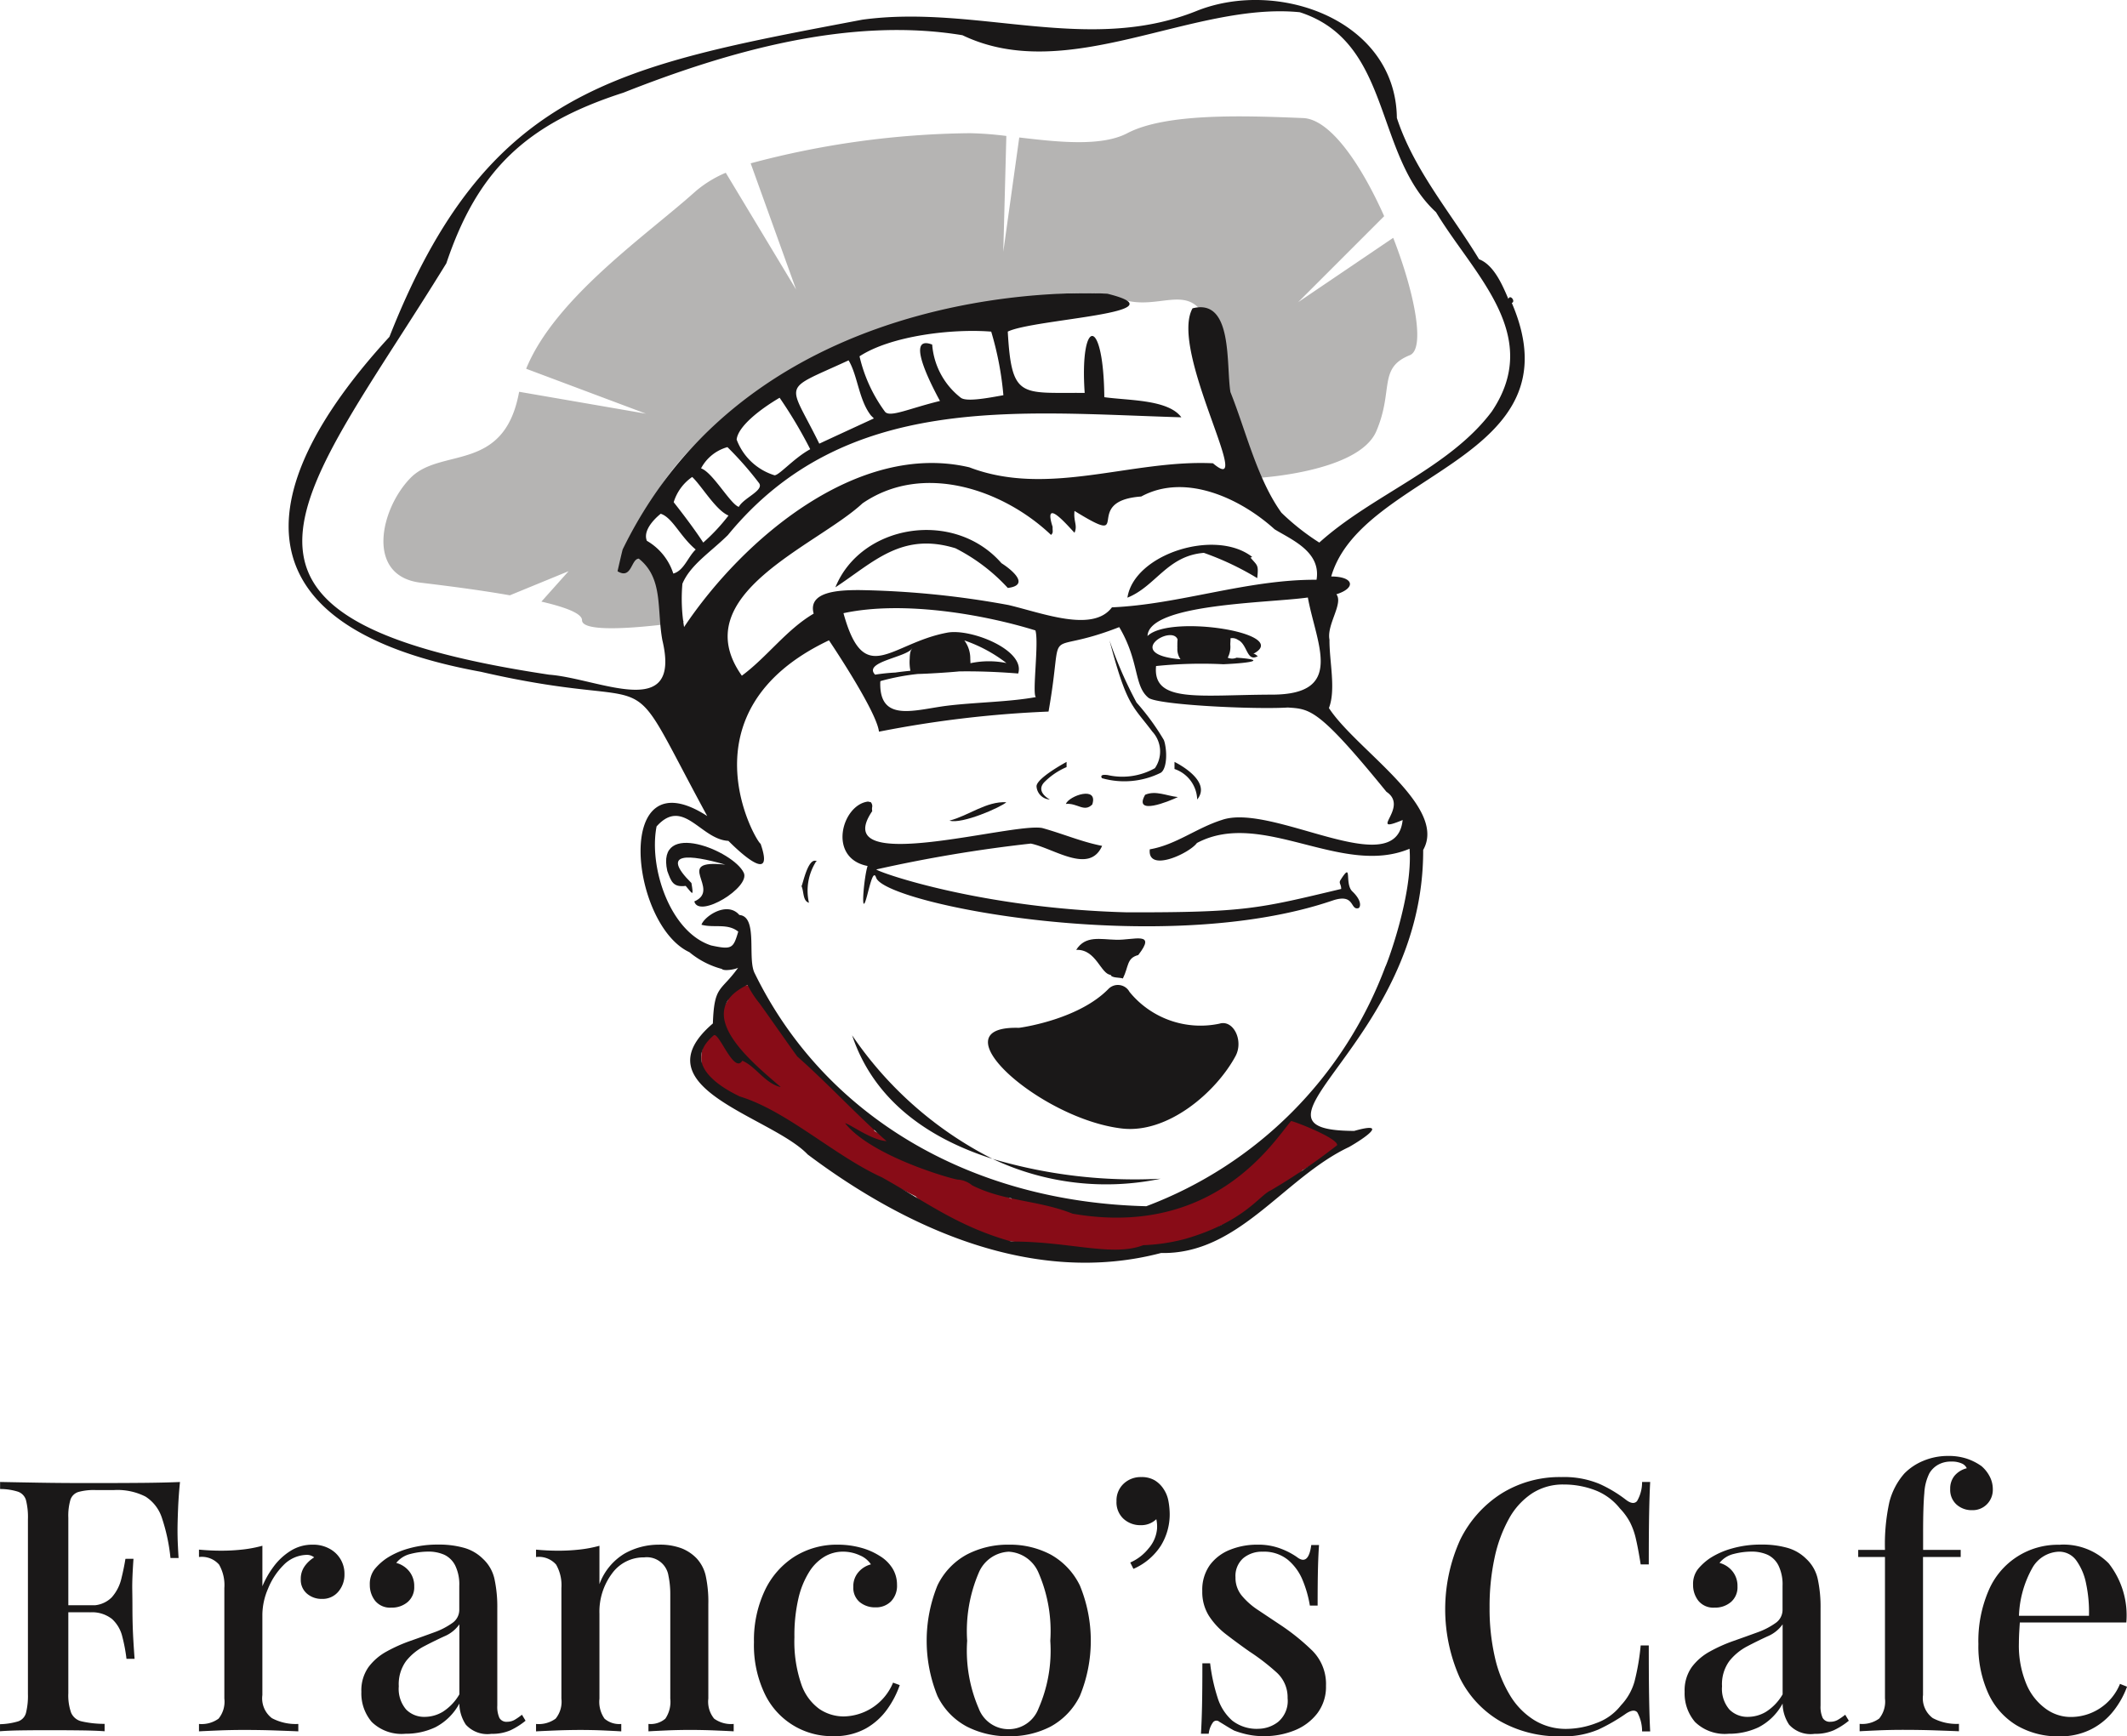 <?xml version="1.0" encoding="UTF-8"?>
<svg xmlns="http://www.w3.org/2000/svg" width="117.913" height="96.278" viewBox="0 0 117.913 96.278">
  <defs>
    <style>.a{fill:#880c17;}.b{fill:#b5b4b3;}.c{fill:#1a1818;}.d{isolation:isolate;}</style>
  </defs>
  <g transform="translate(-518 -397.212)">
    <g transform="translate(36 -2381)">
      <g transform="translate(455.326 2529.999)">
        <g transform="translate(42.675 248.213)">
          <path class="a" d="M128.32,377.1a.4.4,0,0,0-.109-.071.457.457,0,0,0-.217-.254c-.438-.263-.893-.512-1.345-.75a.625.625,0,0,0-.449-.085.713.713,0,0,0-.191.083.354.354,0,0,0-.468.03q-.183.234-.385.451a.37.37,0,0,0-.077.391c-1.282,1.066-2.329,2.446-3.859,3.157a.758.758,0,0,0-.3.236.786.786,0,0,0-.452.094,7.2,7.2,0,0,1-3.905.849.754.754,0,0,0-.381.072,12.318,12.318,0,0,0-2.181-.321,5.358,5.358,0,0,0-.993-.028,1.1,1.1,0,0,0-1.04-.37c-.059.01-.118.016-.178.025-.069-.02-.138-.038-.205-.063l-.074-.028c.013,0-.007-.006-.068-.033-.094-.053-.189-.1-.281-.159a.828.828,0,0,0-.9.052q-3.788-1.692-7.437-3.672l-.149-.082a1.041,1.041,0,0,0-.3-.581c-1.08-1.114-2.333-2.052-3.374-3.2a19.644,19.644,0,0,1-2.464-3.793,1.089,1.089,0,0,0-1.965.257l-.04.1a2.866,2.866,0,0,0-.461,1.189l-.008.021h0c-.016.093-.03.187-.043.285a1.221,1.221,0,0,0-.009.149,1.081,1.081,0,0,0-.656.488,2.043,2.043,0,0,0,.059,2.165,2.745,2.745,0,0,0,1.8,1.119,1.293,1.293,0,0,0,.308.022c.554.407,1.141.773,1.73,1.133q2.065,1.261,4.187,2.425,1.741.955,3.517,1.84l.029.032a8.36,8.36,0,0,0,5.833,2.506c.478.524,1.272.435,1.965.43l2.788-.021a.771.771,0,0,0,.661.4,6.983,6.983,0,0,0,3.816-.915.388.388,0,0,0,.054-.007,3.236,3.236,0,0,0,1.5-.57c.084-.072.164-.144.244-.215h0a5.761,5.761,0,0,0,2.217-1.444c.086-.082.169-.167.25-.254a.332.332,0,0,0,.174-.047c.4-.24.814-.464,1.194-.731a7.417,7.417,0,0,0,.749-.63.329.329,0,0,0,.08-.034l.911-.545a6.84,6.84,0,0,0,.881-.586A.36.36,0,0,0,128.32,377.1Z" transform="translate(-70.202 -313.906)"></path>
          <path class="b" d="M110.229,269.163l-5.27,3.569,4.769-4.77c-1.262-2.835-2.975-5.377-4.49-5.44-3.355-.14-7.615-.279-9.749.839-1.443.757-3.854.489-5.99.237l-.885,6.338.169-6.422h0a18.932,18.932,0,0,0-2.023-.153,48.653,48.653,0,0,0-12.151,1.671l2.52,7-3.9-6.477a6.422,6.422,0,0,0-1.666,1.021c-2.655,2.392-7.793,5.9-9.4,9.847l6.643,2.492L61.776,277.7c0,.014-.007.028-.01.041-.838,4.486-4.333,3.025-6.011,4.734s-2.516,5.441.559,5.811c1.353.163,3.248.4,4.945.7l3.257-1.338-1.508,1.687c1.317.305,2.252.653,2.252,1.031,0,.948,5.657.089,5.657.089l-2.509-3.792s-.542-3.529,5.423-8.036,18.526-7.281,21.052-6.173,4.536-1.642,5.418,2.668-.992,4.06,2.418,7.354c0,0,5.593-.307,6.571-2.585s.085-3.508,1.859-4.22C112.013,275.329,111.436,272.253,110.229,269.163Z" transform="translate(-48.996 -255.975)"></path>
          <path class="c" d="M126.524,346.2c-1.113-.06-2.081.742-3.154,1.02C124.053,347.436,126.232,346.473,126.524,346.2Z" transform="translate(-86.736 -301.715)"></path>
          <path class="c" d="M88.835,352.724c.216.58.31.916,1.02.828.385.449.451.636.319-.159-1.759-1.745-.131-1.6,1.88-1.02-2.969-.317-.181,1.371-1.721,2.04.251.975,3.133-.791,2.74-1.593C92.5,351.611,88.192,349.843,88.835,352.724Z" transform="translate(-67.844 -304.427)"></path>
          <path class="c" d="M118.647,314.792c-2.635-3.018-7.794-2.155-9.207,1.338,2.112-1.387,3.672-3.087,6.658-2.165a10.213,10.213,0,0,1,2.9,2.2C120.286,316.007,119.159,315.114,118.647,314.792Z" transform="translate(-79.13 -283.562)"></path>
          <path class="c" d="M152.29,316.606c.081-.755.018-.677-.382-1.147.083-.014.017.03.1-.032-2.048-1.593-6.55-.155-6.914,2.262,1.576-.632,2.2-2.321,4.238-2.485A15.714,15.714,0,0,1,152.29,316.606Z" transform="translate(-98.595 -284.547)"></path>
          <path class="c" d="M147.1,345.173c-.673,1.185,1.322.365,1.816.127C148.311,345.242,147.687,344.917,147.1,345.173Z" transform="translate(-99.619 -301.102)"></path>
          <path class="c" d="M139.046,345.762c.347-1.051-1.28-.49-1.465-.032C138.221,345.667,138.593,346.215,139.046,345.762Z" transform="translate(-94.496 -301.151)"></path>
          <path class="c" d="M106.159,353.384c-.5-.307-.807,1.381-.86,1.37.14.291.062.825.414.924a3,3,0,0,1,.382-2.262C106.053,353.405,106.159,353.384,106.159,353.384Z" transform="translate(-76.869 -305.619)"></path>
          <path class="c" d="M125.989,392.933h0l-.128-.064Z" transform="translate(-88.096 -327.199)"></path>
          <path class="c" d="M110.483,265.012c.227-.079-.089-.5-.191-.223-.315-.734-.79-1.882-1.625-2.2-1.538-2.541-3.607-4.932-4.556-7.837-.061-5.424-6.594-7.753-11.119-5.925-6.036,2.417-12.211-.382-18.51.477-13.628,2.583-20.792,3.8-26.219,17.587-8.111,8.835-8.184,16.156,5.065,18.573,10.653,2.457,7.536-1.238,12.552,8-5.236-3.392-4.288,6.015-.987,7.55a4.687,4.687,0,0,0,1.8.929c.1.131.732.031.9-.068-.961,1.35-1.326.947-1.4,3.091-4.184,3.581,3.244,5.146,5.256,7.264,5.53,4.156,12.587,7.307,19.588,5.464,4.31.094,6.794-4.163,10.424-5.878.866-.492,2.239-1.444.286-.892-7.121-.022,3.856-4.836,3.823-15.579,1.367-2.421-3.722-5.557-5.225-7.869.4-1.035.017-2.6.031-3.792-.166-.832.782-2.006.383-2.517,1.106-.348.975-.983-.287-.987C102.162,274.354,114.223,273.718,110.483,265.012ZM64,280.018a3.245,3.245,0,0,0-1.466-1.816c-.286-.7.769-1.5.769-1.5.654.212,1.073,1.259,1.939,1.983C64.81,279.091,64.588,279.86,64,280.018Zm14.782-9.571c-1.718.418-2.766.929-3.045.6a8.358,8.358,0,0,1-1.414-3.076c1.731-1.132,5.108-1.544,7.3-1.369a17.561,17.561,0,0,1,.675,3.526c-.92.167-2.06.377-2.363.138a4.128,4.128,0,0,1-1.584-2.946C76.751,266.709,78.483,269.886,78.782,270.447Zm-3.822.809.159.159c-1.041.481-2.044.942-3.027,1.4-1.732-3.536-2.167-2.866,1.625-4.62C74.223,269.038,74.285,270.405,74.96,271.256Zm-3.37,1.867c-.9.488-1.724,1.453-1.979,1.445a3.271,3.271,0,0,1-2.1-1.98c.074-.725,1.275-1.668,2.382-2.319A25.165,25.165,0,0,1,71.59,273.123ZM68.751,275c.3.409-.852.816-1.12,1.32-.472-.151-1.44-1.91-2.093-2.136A2.371,2.371,0,0,1,67,273.007,18.324,18.324,0,0,1,68.751,275Zm-1.692,1.8a10.464,10.464,0,0,1-1.4,1.5c-.626-.968-1.638-2.238-1.638-2.238a2.639,2.639,0,0,1,1.025-1.4C65.571,275.151,66.35,276.505,67.059,276.8ZM100.8,311.717a33.051,33.051,0,0,1-3.684,2.507c-.624.274-1.46,1.725-4.678,2.671a10.327,10.327,0,0,1-2.388.365c-1.7.662-4.13-.216-7.3-.2-2.971-.833-4.711-2.181-7.184-3.56-2.642-1.2-5.268-3.694-7.9-4.492-.053-.053-3.578-1.535-1.434-3.377.273-.277,1.125,2.17,1.593,1.4.75.315,1.247,1.256,2.135,1.465-1.534-1.332-5.07-4.128-1.848-5.671a5.623,5.623,0,0,0,.637.988c-.01-.043,2.168,3.078,2.135,2.995,1.661,1.465,3.3,3.244,4.938,4.683-.853-.054-2.072-.979-2.294-.988,1.529,1.917,6.313,3.2,6.276,3.122a1.418,1.418,0,0,1,.764.318c1.787.9,3.683.817,5.566,1.571,7.929,1.377,11.228-4.148,12.116-5.139C98.493,310.414,100.861,311.339,100.8,311.717Zm2.74-19.593c1.291.869-1.123,2.392.892,1.561-.368,3.521-7.24-.995-10.035,0-1.4.444-2.549,1.381-3.983,1.624-.143,1.317,2.2.222,2.612-.35,3.6-1.915,8.027,1.9,11.788.319.2,2.588-1.317,6.563-1.338,6.531A22.669,22.669,0,0,1,90.221,315.1c-9.877-.24-17.877-5.085-21.7-12.9-.442-.8.2-3.16-.86-3.25-.684-.794-1.95.086-2.1.541.688.193,1.442-.1,2.039.383-.276.925-.342,1.016-1.5.766-2.274-.73-3.471-4.316-3.028-6.6,1.48-1.657,2.447.729,3.982.8.786.791,2.554,2.373,1.784.159-.234-.074-4.5-7.349,3.791-11.279,0,0,2.642,3.915,2.772,5.066a61.238,61.238,0,0,1,9.4-1.115c.922-5.218-.517-2.952,3.919-4.683,1.131,1.908.8,3.251,1.618,3.916.489.4,5.863.658,7.736.542C99.3,287.535,99.753,287.474,103.537,292.124Zm-18.51-14.687c-.552-1.716.828-.076,1.211.318.182-.415-.067-.62,0-1.21,3.43,2.113.277-.555,3.7-.8,2.422-1.317,5.469.078,7.391,1.817.917.569,2.588,1.235,2.326,2.8-3.84-.025-7.6,1.371-11.342,1.529-1.059,1.417-3.831.321-5.734-.128a49.757,49.757,0,0,0-8.284-.829c-1.11,0-2.854.07-2.517,1.306-1.512.887-2.585,2.41-3.982,3.441-3.18-4.494,4.142-7.189,6.69-9.558,3.379-2.318,7.845-.729,10.45,1.752C85.079,277.744,85.018,277.677,85.027,277.437Zm6.915,6.683v.007l0,.006a.978.978,0,0,0,.173.638c-3.224-.273-.48-1.953-.163-1.1a2.508,2.508,0,0,0-.012.287C91.941,284.013,91.941,284.066,91.942,284.121Zm-1.18,1.026a24.569,24.569,0,0,1,3.728-.1c1.667-.074,2.373-.249.732-.363a.606.606,0,0,1-.49,0,1.289,1.289,0,0,0,.142-.728c0-.1.016-.235.011-.349a.627.627,0,0,1,.09-.009.542.542,0,0,1,.327.1c.536.248.474,1.253,1.1.9-.085-.044-.153-.139-.255-.128,2.175-1.138-4.629-2.219-5.862-.987.07-1.8,6.686-1.825,8.888-2.136.473,2.59,2.086,5.386-2,5.386C93.186,286.74,90.562,287.229,90.762,285.147Zm-6.658,1.72c-1.478.273-3.334.287-4.906.478-1.789.218-3.792.978-3.728-1.306a.165.165,0,0,1,.014-.058,12.568,12.568,0,0,1,2.067-.394c.508-.011,1.646-.079,2.3-.143.766-.011,1.633.007,2.607.069q.321.02.657.048c.419-1.3-2.649-2.524-3.95-2.262-3.13.588-4.579,3.111-5.735-1.083,3.359-.725,7.888.1,10.641.956C84.278,283.844,83.88,286.714,84.1,286.867Zm-6.959-1.459c-.279.028-.56.059-.843.1a10.727,10.727,0,0,0-1.118.117c-.685-.715,1.757-.961,2.053-1.458l0,.012a.505.505,0,0,0-.1.207,1.7,1.7,0,0,0-.034.338A2.479,2.479,0,0,0,77.144,285.409Zm2.99-1.68a8.077,8.077,0,0,1,2.328,1.253,4.863,4.863,0,0,0-1.993.009c0-.091-.01-.185-.01-.267a1.667,1.667,0,0,0-.316-.977A.092.092,0,0,0,80.134,283.729ZM99.811,278.3a13.115,13.115,0,0,1-2.1-1.657c-1.345-1.869-1.967-4.539-2.827-6.69-.246-1.509.156-5.223-2.1-4.642-1.32,2.353,3.546,10.643,1.132,8.592-4.514-.218-9.128,1.9-13.509.223-6.175-1.447-12.537,3.959-15.81,8.857a9.537,9.537,0,0,1-.093-2.4c.44-1.051,1.555-1.744,2.522-2.7,6.5-7.932,16.024-6.8,25.137-6.53-.731-1-2.952-.926-4.27-1.116-.043-4.577-1.378-4.393-1.088-.236-3.526-.033-4.052.375-4.264-3.4,1.439-.709,9.853-1.026,5.526-2.1,0,0-19.269-1.395-26.869,14.167-.019.022-.29,1.222-.29,1.222.791.477.744-.685,1.179-.7,1.371,1.091.989,2.8,1.306,4.524,1.086,4.552-3.505,2.122-6.276,1.911-20.841-3.132-13.738-9.736-5.7-22.811,1.728-5.141,4.4-7.719,9.813-9.461,5.79-2.288,12.52-4.227,18.8-3.187,5.828,2.8,12.755-1.87,18.7-1.275,5.129,1.659,4.093,7.9,7.551,11.088,2.086,3.464,5.958,6.8,3.09,11.055C107.012,274.183,102.748,275.649,99.811,278.3Z" transform="translate(-42.675 -248.213)"></path>
          <path class="c" d="M126.1,352.265c-8.072-.208-13.738-2.2-13.922-2.379a78.563,78.563,0,0,1,8.57-1.434c1.29.267,3.243,1.725,3.951.127-1.125-.218-2.142-.662-3.314-.988-1.639-.335-11.926,2.726-9.429-.939a.582.582,0,0,1,0-.242.327.327,0,0,0-.088-.26.624.624,0,0,1-.142-.028c-1.454.167-2.272,3.136-.028,3.572-.19.583-.369,2.607-.128,1.975.165-.432.413-1.9.6-1.331.483,1.479,15.88,4.482,25.29,1.277,1.268-.432.972.536,1.443.42.1-.025.254-.37-.333-.932-.456-.437.034-1.718-.656-.629-.112.178.043.223.038.493C133.368,352.06,132.641,352.275,126.1,352.265Z" transform="translate(-79.603 -301.674)"></path>
          <path class="c" d="M140.757,364.858c.044.181.505.135.675.2.336-.676.2-1.125.853-1.3,1.039-1.333-.247-.822-1.219-.846-.9-.022-1.707-.254-2.222.559C139.951,363.423,140.2,364.818,140.757,364.858Z" transform="translate(-95.185 -310.8)"></path>
          <path class="c" d="M140.906,370.667a5.075,5.075,0,0,1-4.983-1.764.732.732,0,0,0-1.174-.156c-1.569,1.6-4.469,2.08-4.9,2.143a.584.584,0,0,1-.105.006c-4.576-.1,1.246,5.055,5.755,5.583,2.533.3,5.208-1.99,6.3-4.011C142.263,371.609,141.682,370.423,140.906,370.667Z" transform="translate(-89.309 -313.902)"></path>
          <path class="c" d="M150.85,341.278v.393a1.848,1.848,0,0,1,1.258,1.692C152.973,342.3,150.85,341.278,150.85,341.278Z" transform="translate(-101.741 -299.029)"></path>
          <path class="c" d="M145.2,333.777c.284-.17.379-.9.241-1.587a1.553,1.553,0,0,0-.064-.229,13.2,13.2,0,0,0-1.515-2.079,22.951,22.951,0,0,1-1.5-3.447c.97,3.684,1.278,3.592,2.372,5.055a1.624,1.624,0,0,1,.145,2.031,3.684,3.684,0,0,1-2.608.384c-.523-.076-.325.171-.325.171A4.541,4.541,0,0,0,145.2,333.777Z" transform="translate(-96.857 -290.924)"></path>
          <path class="c" d="M134.739,343.363s-.807-.406-.321-.947a3.868,3.868,0,0,1,1.247-.85v-.288s-1.645.883-1.666,1.346A.778.778,0,0,0,134.739,343.363Z" transform="translate(-92.539 -299.029)"></path>
          <path class="c" d="M128.636,389.766a14.729,14.729,0,0,0,9.314,1.1A27.8,27.8,0,0,1,128.636,389.766Z" transform="translate(-89.611 -325.504)"></path>
          <path class="c" d="M111.485,374.673c1.261,3.787,4.478,5.8,7.786,6.852A20.7,20.7,0,0,1,111.485,374.673Z" transform="translate(-80.247 -317.263)"></path>
        </g>
      </g>
      <g transform="translate(482 2858.947)">
        <g class="d" transform="translate(0 0)">
          <path class="c" d="M210.051,314.732q-.079.781-.108,1.523t-.029,1.133q0,.449.02.859t.039.7h-.449a10.222,10.222,0,0,0-.479-2.236,2.2,2.2,0,0,0-.908-1.172,3.427,3.427,0,0,0-1.738-.361h-1.035a3.173,3.173,0,0,0-.947.107.673.673,0,0,0-.439.43,3.159,3.159,0,0,0-.117,1.005v9.724a2.866,2.866,0,0,0,.156,1.084.833.833,0,0,0,.586.478,5.631,5.631,0,0,0,1.269.137v.41q-.527-.039-1.367-.049t-1.738-.01q-.781,0-1.493.01t-1.2.049v-.391a3.856,3.856,0,0,0,1-.156.677.677,0,0,0,.439-.468,3.87,3.87,0,0,0,.108-1.055V316.8a3.853,3.853,0,0,0-.108-1.064.7.7,0,0,0-.449-.469,3.257,3.257,0,0,0-.986-.146v-.391q1,.02,2.138.039t2.148.02h1.611q.9,0,2.04-.01T210.051,314.732Zm-2.988,6.834v.39h-3.788v-.39Zm.41-2.577q-.078,1.113-.068,1.7t.01,1.074q0,.489.019,1.074t.1,1.7h-.449a9.31,9.31,0,0,0-.234-1.24,1.928,1.928,0,0,0-.566-.967,1.783,1.783,0,0,0-1.23-.371v-.39a1.538,1.538,0,0,0,1.21-.439,2.39,2.39,0,0,0,.537-1.045q.147-.6.224-1.093Z" transform="translate(-200.073 -313.287)"></path>
          <path class="c" d="M247.787,327.784a1.882,1.882,0,0,1,.967.234,1.564,1.564,0,0,1,.81,1.406,1.439,1.439,0,0,1-.342.967,1.135,1.135,0,0,1-.908.4,1.232,1.232,0,0,1-.83-.293,1,1,0,0,1-.342-.8,1.194,1.194,0,0,1,.225-.732,1.8,1.8,0,0,1,.517-.478.648.648,0,0,0-.469-.137,1.855,1.855,0,0,0-1.24.576,3.9,3.9,0,0,0-.849,1.3,3.72,3.72,0,0,0-.313,1.406v4.491a1.381,1.381,0,0,0,.527,1.279,2.809,2.809,0,0,0,1.465.322v.41q-.449-.02-1.279-.049t-1.747-.029q-.7,0-1.406.029t-1.074.049v-.41a1.6,1.6,0,0,0,1.084-.293,1.486,1.486,0,0,0,.322-1.113v-6.131a2.293,2.293,0,0,0-.293-1.3,1.272,1.272,0,0,0-1.113-.42v-.41q.625.058,1.211.059a10.5,10.5,0,0,0,1.24-.068,7,7,0,0,0,1.064-.205v2.245a5.138,5.138,0,0,1,.625-1.093,3.4,3.4,0,0,1,.937-.869A2.239,2.239,0,0,1,247.787,327.784Z" transform="translate(-230.468 -322.864)"></path>
          <path class="c" d="M277.743,338.269a2.367,2.367,0,0,1-1.865-.654,2.434,2.434,0,0,1-.576-1.67,2.238,2.238,0,0,1,.391-1.367,3.11,3.11,0,0,1,1.005-.869,8.539,8.539,0,0,1,1.309-.586q.693-.244,1.308-.469a4.088,4.088,0,0,0,1.015-.517.886.886,0,0,0,.4-.742v-1.328a2.389,2.389,0,0,0-.224-1.123,1.305,1.305,0,0,0-.605-.6,2.151,2.151,0,0,0-.908-.176,3.96,3.96,0,0,0-.957.127,1.425,1.425,0,0,0-.8.5,1.375,1.375,0,0,1,.713.459,1.288,1.288,0,0,1,.283.849,1.076,1.076,0,0,1-.361.859,1.338,1.338,0,0,1-.908.312,1.062,1.062,0,0,1-.9-.381,1.414,1.414,0,0,1-.293-.888,1.34,1.34,0,0,1,.264-.859,3.114,3.114,0,0,1,.693-.625,4.413,4.413,0,0,1,1.2-.527,5.777,5.777,0,0,1,1.63-.215,5.082,5.082,0,0,1,1.455.185,2.4,2.4,0,0,1,1.025.6,2.15,2.15,0,0,1,.644,1.123,7.31,7.31,0,0,1,.156,1.63v5.389a1.494,1.494,0,0,0,.117.683.445.445,0,0,0,.43.215.82.82,0,0,0,.43-.117,3.539,3.539,0,0,0,.39-.273l.2.332a4.021,4.021,0,0,1-.83.527,2.532,2.532,0,0,1-1.064.2,1.609,1.609,0,0,1-1.416-.508,2.165,2.165,0,0,1-.361-1.171,3.159,3.159,0,0,1-1.337,1.318A3.846,3.846,0,0,1,277.743,338.269Zm1.074-.937a1.964,1.964,0,0,0,1-.283,2.806,2.806,0,0,0,.918-.966V332.2a1.92,1.92,0,0,1-.83.664q-.556.254-1.133.557a3.12,3.12,0,0,0-.986.81,2.177,2.177,0,0,0-.41,1.406,1.759,1.759,0,0,0,.41,1.289A1.4,1.4,0,0,0,278.817,337.332Z" transform="translate(-255.269 -322.864)"></path>
          <path class="c" d="M318.464,327.784a3.394,3.394,0,0,1,1.279.205,2.356,2.356,0,0,1,.83.557,2.1,2.1,0,0,1,.5.957,6.8,6.8,0,0,1,.146,1.582v5.233a1.486,1.486,0,0,0,.322,1.113,1.6,1.6,0,0,0,1.084.293v.41q-.332-.02-1.035-.049t-1.386-.029q-.664,0-1.318.029t-.986.049v-.41a1.244,1.244,0,0,0,.937-.293,1.669,1.669,0,0,0,.273-1.113v-5.78a4.97,4.97,0,0,0-.1-1.025,1.213,1.213,0,0,0-1.347-1.025,2.158,2.158,0,0,0-1.787.9,3.533,3.533,0,0,0-.693,2.226v4.706a1.625,1.625,0,0,0,.283,1.113,1.248,1.248,0,0,0,.927.293v.41q-.312-.02-.947-.049t-1.318-.029q-.664,0-1.386.029t-1.074.049v-.41a1.6,1.6,0,0,0,1.084-.293,1.485,1.485,0,0,0,.322-1.113v-6.131a2.3,2.3,0,0,0-.293-1.3,1.272,1.272,0,0,0-1.113-.42v-.41q.625.058,1.211.059a10.488,10.488,0,0,0,1.24-.068,6.985,6.985,0,0,0,1.064-.205v2.128a3.29,3.29,0,0,1,1.4-1.7A3.858,3.858,0,0,1,318.464,327.784Z" transform="translate(-281.952 -322.864)"></path>
          <path class="c" d="M361.7,327.784a4.8,4.8,0,0,1,1.269.166,3.724,3.724,0,0,1,1.054.459,2.109,2.109,0,0,1,.713.7,1.724,1.724,0,0,1,.244.9,1.24,1.24,0,0,1-.332.918,1.162,1.162,0,0,1-.859.332,1.326,1.326,0,0,1-.879-.293,1.032,1.032,0,0,1-.352-.84,1.186,1.186,0,0,1,.293-.83,1.356,1.356,0,0,1,.683-.42,1.354,1.354,0,0,0-.615-.5,2.208,2.208,0,0,0-.947-.205,2,2,0,0,0-1.005.273,2.542,2.542,0,0,0-.849.84,4.793,4.793,0,0,0-.6,1.464,9.054,9.054,0,0,0-.225,2.167,7.283,7.283,0,0,0,.381,2.607,2.811,2.811,0,0,0,1.006,1.376,2.408,2.408,0,0,0,1.347.41,3.014,3.014,0,0,0,2.734-1.874l.371.137a5.233,5.233,0,0,1-.673,1.308,3.673,3.673,0,0,1-1.2,1.093,3.572,3.572,0,0,1-1.816.43,4.123,4.123,0,0,1-3.807-2.372,6.258,6.258,0,0,1-.586-2.841,6.449,6.449,0,0,1,.6-2.861,4.492,4.492,0,0,1,1.65-1.884A4.415,4.415,0,0,1,361.7,327.784Z" transform="translate(-315.253 -322.864)"></path>
          <path class="c" d="M397.534,327.784a4.827,4.827,0,0,1,2.324.547,3.924,3.924,0,0,1,1.621,1.718,8.043,8.043,0,0,1,0,6.121,3.873,3.873,0,0,1-1.621,1.7,4.9,4.9,0,0,1-2.324.537,4.97,4.97,0,0,1-2.323-.537,3.783,3.783,0,0,1-1.63-1.7,8.16,8.16,0,0,1,0-6.121,3.833,3.833,0,0,1,1.63-1.718A4.9,4.9,0,0,1,397.534,327.784Zm0,.39a1.9,1.9,0,0,0-1.66,1.162,8.216,8.216,0,0,0-.644,3.778,8.084,8.084,0,0,0,.644,3.759,1.77,1.77,0,0,0,3.31,0,7.984,7.984,0,0,0,.654-3.759,8.115,8.115,0,0,0-.654-3.778A1.906,1.906,0,0,0,397.534,328.174Z" transform="translate(-341.614 -322.864)"></path>
          <path class="c" d="M433.873,313.706a1.423,1.423,0,0,1,.742.176,1.528,1.528,0,0,1,.488.468,1.77,1.77,0,0,1,.283.7,4.128,4.128,0,0,1,.068.7,3.313,3.313,0,0,1-.488,1.757,3.427,3.427,0,0,1-1.523,1.289l-.176-.352a2.664,2.664,0,0,0,1.016-.781,1.919,1.919,0,0,0,.468-1.074,1.876,1.876,0,0,0-.039-.547,1.2,1.2,0,0,1-.859.332,1.376,1.376,0,0,1-.957-.351,1.245,1.245,0,0,1-.391-.977,1.269,1.269,0,0,1,.4-.976A1.372,1.372,0,0,1,433.873,313.706Z" transform="translate(-370.61 -312.535)"></path>
          <path class="c" d="M453.227,327.784a3.463,3.463,0,0,1,1.357.244,4.021,4.021,0,0,1,.83.439q.644.508.8-.664h.43q-.04.547-.059,1.318t-.019,2.04h-.43a6.305,6.305,0,0,0-.4-1.406,2.9,2.9,0,0,0-.82-1.133,2.1,2.1,0,0,0-1.4-.449,1.613,1.613,0,0,0-1.074.361,1.312,1.312,0,0,0-.429,1.064,1.555,1.555,0,0,0,.351,1.015,4.087,4.087,0,0,0,.908.8l1.2.8a12.2,12.2,0,0,1,1.816,1.464,2.616,2.616,0,0,1,.742,1.933,2.432,2.432,0,0,1-.479,1.523,2.979,2.979,0,0,1-1.259.947,4.462,4.462,0,0,1-1.718.322,4.192,4.192,0,0,1-.879-.088,5.019,5.019,0,0,1-.761-.224q-.215-.117-.42-.244t-.4-.244a.238.238,0,0,0-.351.039,1.3,1.3,0,0,0-.234.625h-.43q.039-.625.059-1.523t.019-2.382h.43a9.972,9.972,0,0,0,.41,1.894,2.8,2.8,0,0,0,.81,1.279,2.2,2.2,0,0,0,1.474.459,1.819,1.819,0,0,0,1.074-.381,1.519,1.519,0,0,0,.527-1.318,1.853,1.853,0,0,0-.6-1.416,12.118,12.118,0,0,0-1.533-1.181q-.664-.469-1.259-.927a4.124,4.124,0,0,1-.967-1.035,2.485,2.485,0,0,1-.371-1.376,2.36,2.36,0,0,1,.42-1.445,2.55,2.55,0,0,1,1.122-.849A3.991,3.991,0,0,1,453.227,327.784Z" transform="translate(-383.522 -322.864)"></path>
          <path class="c" d="M507.359,313.706a5.1,5.1,0,0,1,2.118.381,7.281,7.281,0,0,1,1.474.888q.39.293.6.068a2.058,2.058,0,0,0,.283-1.064h.449q-.04.743-.059,1.787t-.019,2.783h-.449q-.136-.859-.263-1.406a3.936,3.936,0,0,0-.332-.937,3.445,3.445,0,0,0-.557-.761,3.234,3.234,0,0,0-1.386-1.015,4.848,4.848,0,0,0-1.738-.312,3.137,3.137,0,0,0-1.757.5,3.98,3.98,0,0,0-1.279,1.416,7.768,7.768,0,0,0-.791,2.167,12.772,12.772,0,0,0-.273,2.733,12.041,12.041,0,0,0,.293,2.763,7.024,7.024,0,0,0,.849,2.128,4.1,4.1,0,0,0,1.347,1.367,3.345,3.345,0,0,0,1.767.478,4.714,4.714,0,0,0,1.66-.322,3,3,0,0,0,1.367-.986,3.165,3.165,0,0,0,.751-1.318,12.8,12.8,0,0,0,.342-2h.449q0,1.8.019,2.9t.059,1.865h-.449a2.186,2.186,0,0,0-.264-1.055q-.186-.215-.615.059a10.229,10.229,0,0,1-1.533.888,4.909,4.909,0,0,1-2.079.381,6.6,6.6,0,0,1-3.378-.84,5.694,5.694,0,0,1-2.245-2.421,9.345,9.345,0,0,1,.029-7.635,6.35,6.35,0,0,1,2.275-2.558A6.094,6.094,0,0,1,507.359,313.706Z" transform="translate(-420.803 -312.535)"></path>
          <path class="c" d="M553.214,338.269a2.366,2.366,0,0,1-1.864-.654,2.433,2.433,0,0,1-.576-1.67,2.238,2.238,0,0,1,.391-1.367,3.112,3.112,0,0,1,1.006-.869,8.533,8.533,0,0,1,1.308-.586q.693-.244,1.308-.469a4.089,4.089,0,0,0,1.015-.517.886.886,0,0,0,.4-.742v-1.328a2.389,2.389,0,0,0-.224-1.123,1.305,1.305,0,0,0-.605-.6,2.151,2.151,0,0,0-.908-.176,3.962,3.962,0,0,0-.957.127,1.426,1.426,0,0,0-.8.5,1.375,1.375,0,0,1,.713.459,1.288,1.288,0,0,1,.283.849,1.076,1.076,0,0,1-.361.859,1.338,1.338,0,0,1-.908.312,1.062,1.062,0,0,1-.9-.381,1.414,1.414,0,0,1-.293-.888,1.34,1.34,0,0,1,.264-.859,3.117,3.117,0,0,1,.693-.625,4.413,4.413,0,0,1,1.2-.527,5.778,5.778,0,0,1,1.63-.215,5.081,5.081,0,0,1,1.455.185,2.4,2.4,0,0,1,1.025.6,2.148,2.148,0,0,1,.644,1.123,7.312,7.312,0,0,1,.156,1.63v5.389a1.493,1.493,0,0,0,.117.683.445.445,0,0,0,.429.215.82.82,0,0,0,.43-.117,3.538,3.538,0,0,0,.391-.273l.2.332a4,4,0,0,1-.83.527,2.532,2.532,0,0,1-1.064.2,1.608,1.608,0,0,1-1.416-.508,2.163,2.163,0,0,1-.361-1.171,3.159,3.159,0,0,1-1.337,1.318A3.844,3.844,0,0,1,553.214,338.269Zm1.074-.937a1.964,1.964,0,0,0,1-.283,2.8,2.8,0,0,0,.918-.966V332.2a1.917,1.917,0,0,1-.83.664q-.556.254-1.133.557a3.12,3.12,0,0,0-.986.81,2.178,2.178,0,0,0-.41,1.406,1.76,1.76,0,0,0,.41,1.289A1.4,1.4,0,0,0,554.288,337.332Z" transform="translate(-457.384 -322.864)"></path>
          <path class="c" d="M591.92,309.307a3.148,3.148,0,0,1,1.035.156,3.106,3.106,0,0,1,.8.41,1.917,1.917,0,0,1,.449.566,1.519,1.519,0,0,1,.176.722,1.132,1.132,0,0,1-.322.82,1.105,1.105,0,0,1-.83.332,1.246,1.246,0,0,1-.859-.312,1.09,1.09,0,0,1-.351-.859,1.118,1.118,0,0,1,.244-.742,1.289,1.289,0,0,1,.674-.41.516.516,0,0,0-.273-.264,1.331,1.331,0,0,0-.586-.107,1.435,1.435,0,0,0-.732.176,1.32,1.32,0,0,0-.478.468,2.773,2.773,0,0,0-.283,1.1q-.069.732-.068,2.236v.918H592.6v.391h-2.089v7.654a1.37,1.37,0,0,0,.537,1.279,2.816,2.816,0,0,0,1.455.322v.41q-.469-.02-1.318-.049t-1.806-.029q-.683,0-1.357.029t-1.025.049v-.41a1.6,1.6,0,0,0,1.083-.293,1.485,1.485,0,0,0,.322-1.113v-7.849h-1.484v-.391h1.484a10.959,10.959,0,0,1,.244-2.655,3.844,3.844,0,0,1,.83-1.582,3.141,3.141,0,0,1,1.045-.7A3.493,3.493,0,0,1,591.92,309.307Z" transform="translate(-483.906 -309.307)"></path>
          <path class="c" d="M616.455,327.784a3.527,3.527,0,0,1,2.694,1.035,4.663,4.663,0,0,1,.977,3.28h-6.737l-.039-.371h4.706a7.609,7.609,0,0,0-.156-1.767,3.281,3.281,0,0,0-.546-1.3,1.17,1.17,0,0,0-.976-.488,1.76,1.76,0,0,0-1.455.889,5.834,5.834,0,0,0-.752,2.841l.059.1q-.02.274-.039.6t-.02.635a5.551,5.551,0,0,0,.41,2.265,3.208,3.208,0,0,0,1.074,1.376,2.347,2.347,0,0,0,1.347.459,2.938,2.938,0,0,0,2.773-1.835l.391.156a4.848,4.848,0,0,1-.722,1.308,3.7,3.7,0,0,1-1.25,1.045,3.769,3.769,0,0,1-1.777.4,4.506,4.506,0,0,1-2.382-.615,4.017,4.017,0,0,1-1.562-1.767,6.318,6.318,0,0,1-.547-2.734,7.06,7.06,0,0,1,.566-2.968,4.164,4.164,0,0,1,3.964-2.538Z" transform="translate(-502.251 -322.864)"></path>
        </g>
      </g>
    </g>
  </g>
</svg>
